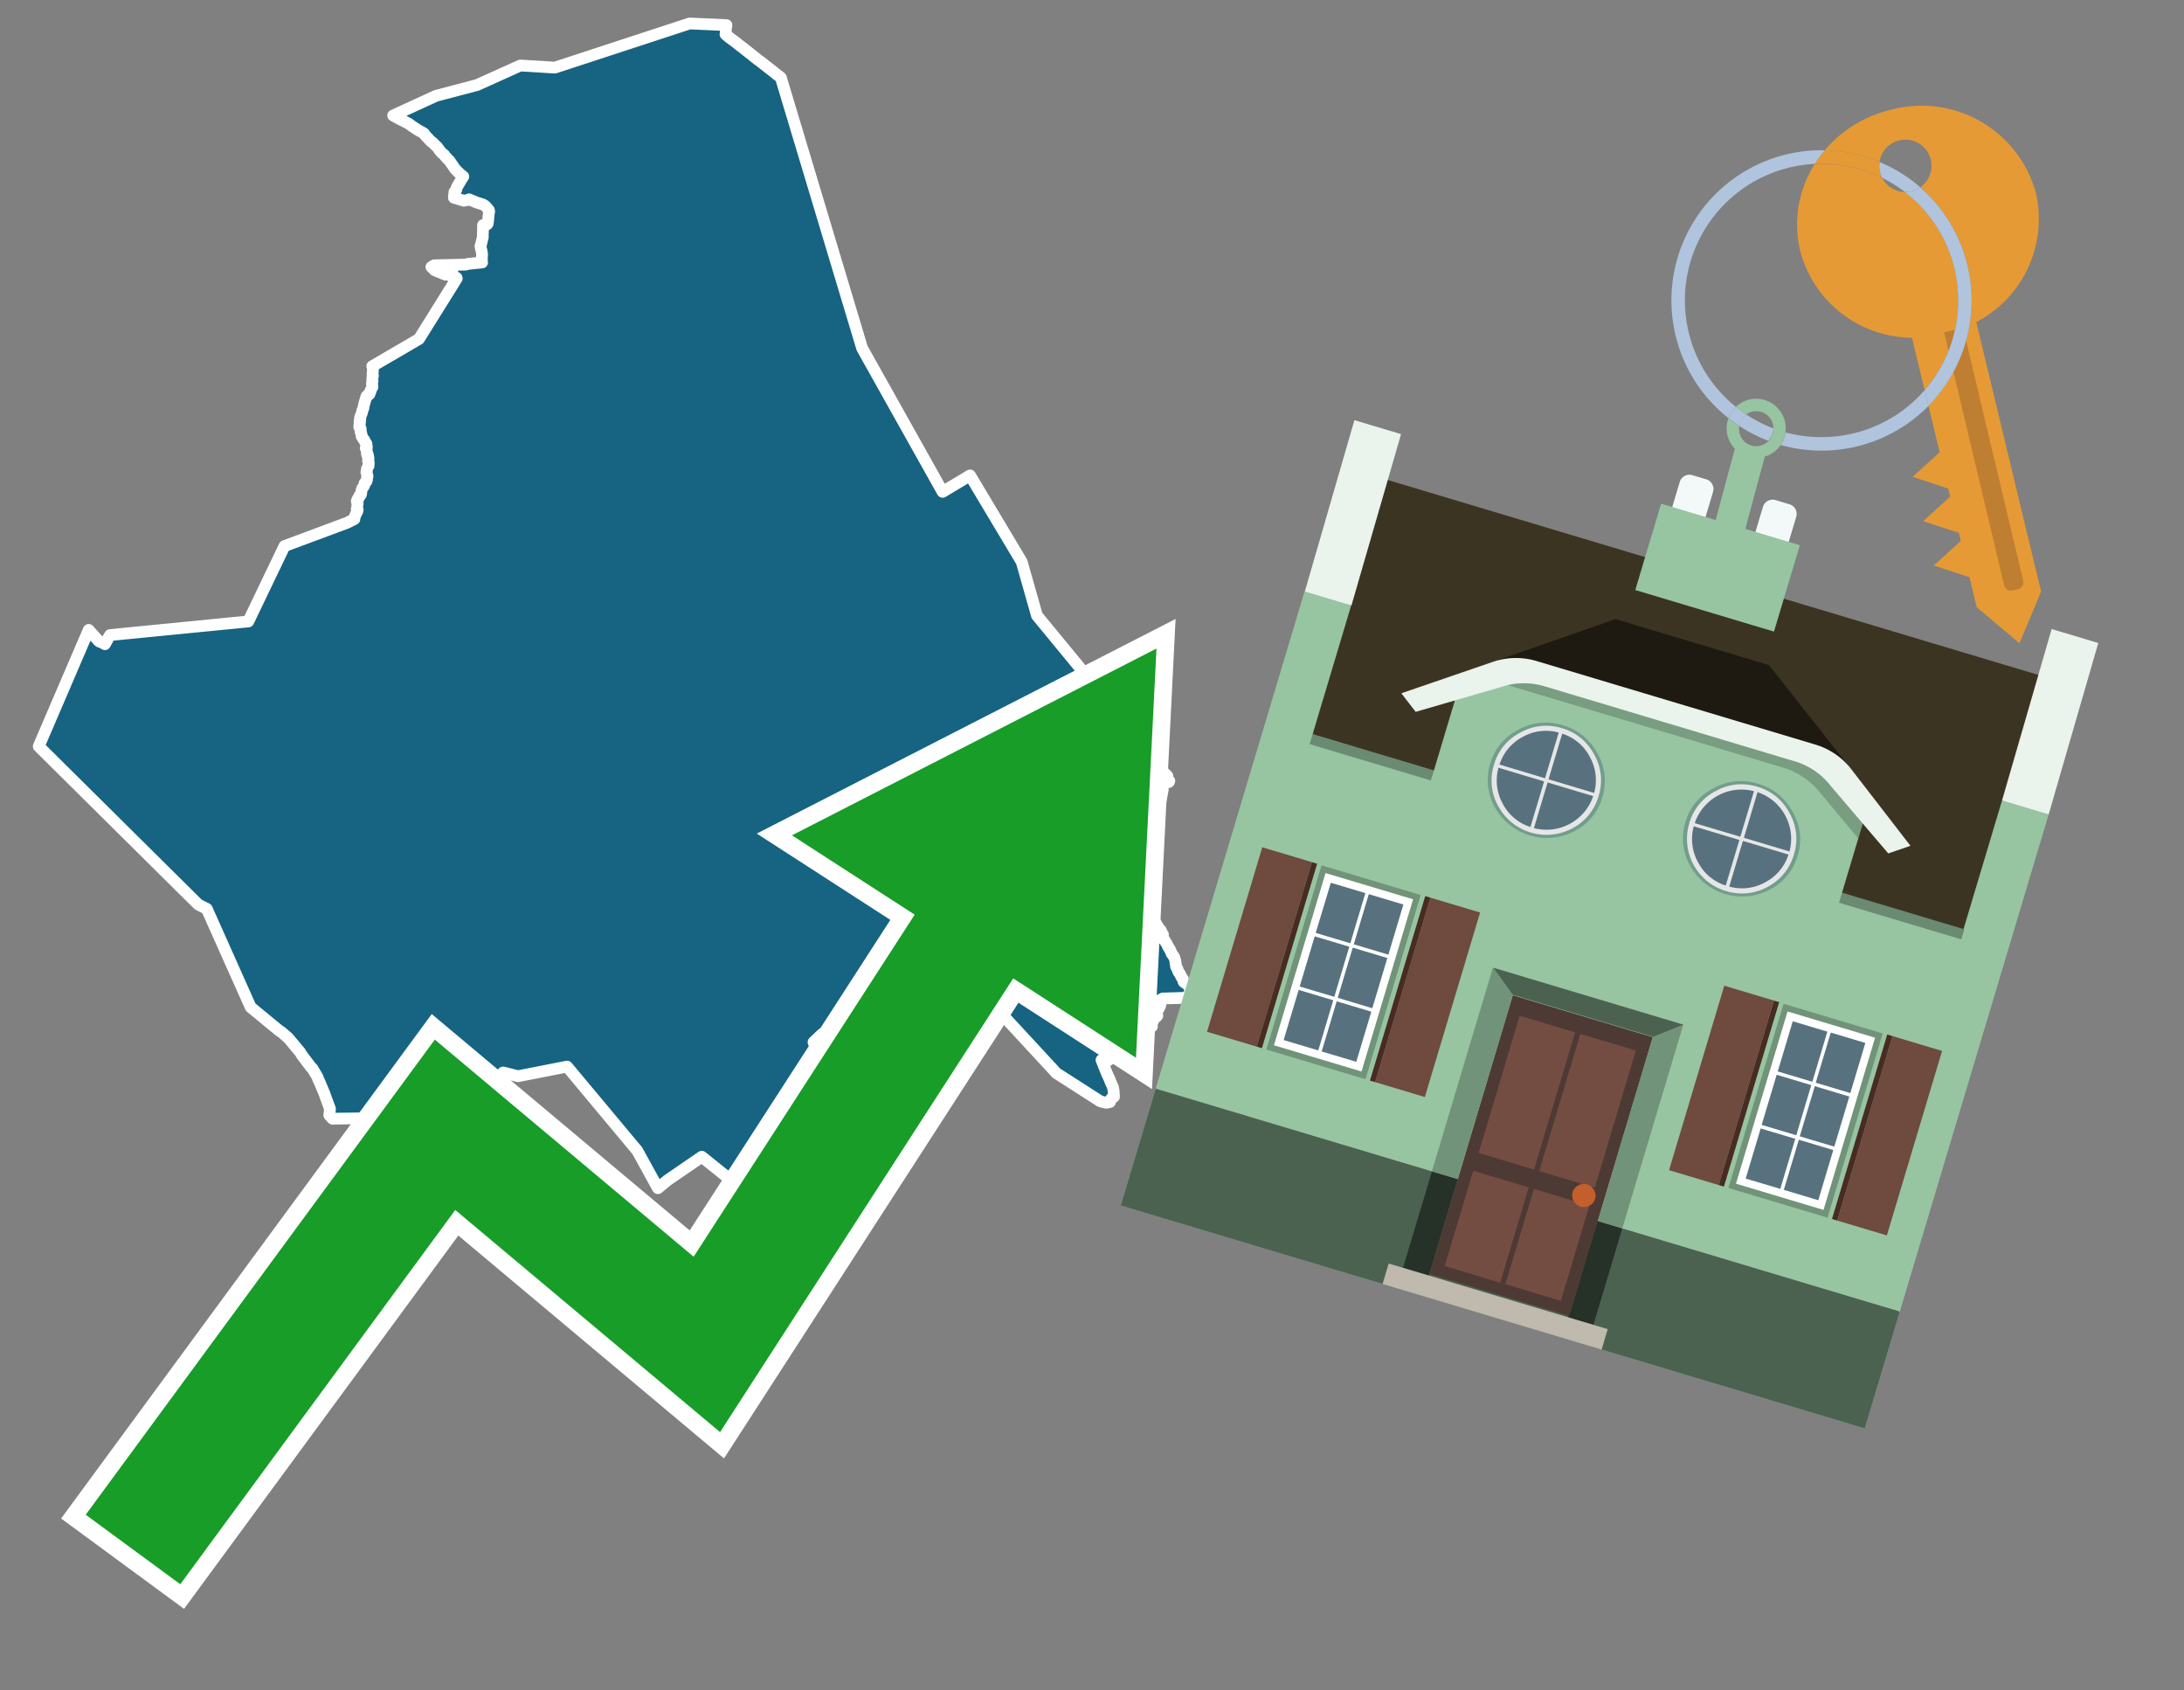 <svg id="Text" xmlns="http://www.w3.org/2000/svg" width="93.05" height="72" viewBox="0 0 93.05 72"><rect x="0" y="0" width="93.05" height="72" fill="#808080" stroke="none"/><polygon points="1.65,31.79 3.78,26.83 3.83,26.89 3.93,27 4.09,27.18 4.22,27.32 4.39,27.39 4.47,27.44 4.63,27.15 4.66,27.1 4.69,27.05 10.58,26.47 12.12,23.26 14.78,22.27 15.1,22.11 15.09,22.08 15.1,22.05 15.11,22.02 15.13,21.97 15.2,21.82 15.22,21.79 15.23,21.76 15.24,21.71 15.2,21.68 15.22,21.63 15.22,21.56 15.24,21.44 15.2,21.35 15.23,21.27 15.25,21.24 15.3,21.19 15.3,21.16 15.31,21.12 15.36,21.09 15.38,21.06 15.39,20.99 15.4,20.91 15.41,20.87 15.44,20.79 15.47,20.75 15.5,20.71 15.52,20.67 15.53,20.64 15.53,20.59 15.55,20.56 15.6,20.52 15.62,20.49 15.64,20.4 15.64,20.35 15.64,20.31 15.66,20.28 15.63,20.18 15.63,20.15 15.61,20.11 15.63,20.06 15.63,20.02 15.63,19.98 15.64,19.95 15.68,19.88 15.7,19.85 15.7,19.81 15.71,19.77 15.71,19.71 15.69,19.66 15.68,19.61 15.7,19.56 15.7,19.52 15.68,19.48 15.69,19.45 15.66,19.42 15.65,19.39 15.67,19.36 15.63,19.32 15.64,19.29 15.62,19.19 15.61,19.16 15.61,19.12 15.58,19.09 15.63,19.06 15.62,18.98 15.61,18.9 15.59,18.87 15.56,18.83 15.53,18.77 15.52,18.74 15.48,18.7 15.45,18.65 15.44,18.62 15.41,18.59 15.4,18.53 15.4,18.48 15.39,18.45 15.37,18.42 15.36,18.38 15.37,18.33 15.36,18.3 15.37,18.27 15.34,18.23 15.31,18.2 15.32,18.17 15.31,18.13 15.33,18.09 15.33,18.05 15.32,18 15.34,17.97 15.32,17.94 15.33,17.9 15.35,17.86 15.34,17.82 15.34,17.79 15.35,17.76 15.36,17.73 15.4,17.64 15.41,17.61 15.42,17.58 15.43,17.54 15.43,17.51 15.46,17.44 15.48,17.39 15.49,17.34 15.5,17.29 15.5,17.26 15.51,17.23 15.52,17.19 15.53,17.16 15.54,17.13 15.55,17.09 15.56,17.05 15.58,17.01 15.6,16.92 15.62,16.87 15.68,16.84 15.74,16.79 15.75,16.76 15.74,16.73 15.78,16.69 15.79,16.66 15.8,16.62 15.81,16.59 15.82,16.56 15.84,16.53 15.87,16.48 15.86,16.41 15.85,16.36 15.85,16.31 15.87,16.26 15.87,16.23 15.87,16.18 15.86,16.15 15.87,16.1 15.87,16.05 15.89,16.01 15.88,15.96 15.87,15.92 15.88,15.89 15.88,15.85 15.89,15.73 15.88,15.7 15.88,15.66 15.87,15.63 15.86,15.6 17.85,14.44 19.46,11.86 19.45,11.83 19.38,11.89 19.25,11.79 19.25,11.74 19.27,11.66 19.28,11.63 19.27,11.6 18.98,11.7 18.52,11.51 18.47,11.45 18.43,11.42 18.38,11.37 18.43,11.34 18.5,11.3 19.84,11.27 19.93,11.24 20.54,11.18 20.53,11.13 20.53,11.08 20.53,11 20.54,10.83 20.53,10.76 20.52,10.7 20.5,10.62 20.48,10.55 20.47,10.49 20.5,10.39 20.52,10.31 20.55,10.18 20.57,10.12 20.57,10.08 20.57,10.05 20.57,10 20.58,9.75 20.58,9.67 20.58,9.59 20.75,9.56 20.78,9.52 20.79,9.42 20.8,9.38 20.81,9.23 20.82,9.15 20.83,9.06 20.84,9.02 20.84,8.99 20.83,8.95 20.73,8.83 20.68,8.78 20.63,8.74 20.55,8.7 20.32,8.63 19.98,8.49 19.92,8.52 19.76,8.55 19.34,8.42 19.34,8.37 19.34,8.33 19.35,8.3 19.36,8.26 19.36,8.21 19.36,8.18 19.39,8.15 19.42,8.12 19.44,8.08 19.45,8.03 19.46,7.99 19.48,7.95 19.52,7.88 19.56,7.81 19.61,7.73 19.65,7.66 19.68,7.61 19.74,7.52 19.7,7.49 19.65,7.45 19.61,7.42 19.57,7.38 19.5,7.31 19.43,7.24 19.37,7.17 19.31,7.08 19.29,7.05 19.22,6.95 19.16,6.86 19.09,6.79 18.96,6.65 18.93,6.6 18.84,6.53 18.74,6.42 18.67,6.32 18.65,6.29 18.63,6.26 18.57,6.21 18.5,6.14 18.44,6.08 18.37,6.03 18.27,5.93 18.25,5.9 18.21,5.86 18.15,5.8 18.11,5.76 18.09,5.72 18.07,5.69 18.01,5.65 17.95,5.62 17.83,5.55 17.78,5.52 17.55,5.37 17.47,5.31 17.4,5.26 17.3,5.21 17.15,5.13 17.02,5.07 16.9,5 16.8,4.95 16.75,4.92 18.58,4.08 20.33,3.62 22.17,2.79 23.64,2.88 29.38,1 30.95,1.07 30.94,1.16 30.93,1.19 30.92,1.26 30.92,1.29 30.92,1.32 30.93,1.36 30.92,1.42 30.91,1.46 31.06,1.59 31.36,1.81 31.48,1.91 31.56,1.97 31.68,2.06 31.75,2.12 31.83,2.18 32.27,2.53 32.31,2.56 32.42,2.64 33.03,3.12 33.13,3.2 33.2,3.25 33.27,3.31 36.73,14.83 40.16,20.95 41.33,20.25 43.53,23.93 44.18,26.22 46.89,29.51 46.28,31 46.39,31.04 46.71,31.14 46.79,31.17 47.04,31.21 47.43,31.3 47.57,31.33 47.82,31.37 47.99,31.47 48.07,31.51 48.15,31.54 48.28,31.6 48.35,31.64 48.64,31.7 48.63,31.74 48.64,31.83 48.65,31.86 48.66,31.93 48.68,31.96 48.7,32 48.73,32.03 48.78,32.1 48.79,32.13 48.81,32.17 48.85,32.24 48.87,32.27 48.91,32.35 48.93,32.38 48.94,32.41 48.94,32.44 48.93,32.47 48.96,32.52 49.03,32.55 49.03,32.6 49.04,32.63 49.06,32.66 49.09,32.71 49.11,32.75 49.15,32.78 49.25,32.81 49.46,32.84 49.53,32.87 49.52,32.9 49.54,32.93 49.65,32.96 49.65,33 49.72,33.03 49.74,33.06 49.73,33.12 49.73,33.16 49.74,33.19 49.79,33.23 49.82,33.26 49.8,33.31 49.53,33.34 49.53,33.4 49.54,33.51 49.54,33.56 49.54,33.64 49.53,33.7 49.52,33.74 49.51,33.79 49.49,33.91 49.45,34.1 49.44,34.16 49.42,34.21 49.41,34.25 49.41,34.28 49.4,34.33 49.37,34.39 49.34,34.44 49.33,34.47 49.31,34.56 49.3,34.61 49.27,34.68 49.26,34.72 49.23,34.77 49.19,34.84 49.17,34.88 49.13,34.97 49.12,35 49.12,35.06 49.14,35.1 49.09,35.21 49.06,35.31 49.05,35.34 49.03,35.39 49.01,35.42 48.94,35.52 48.91,35.55 48.88,35.59 48.85,35.62 48.83,35.71 48.83,35.75 48.82,35.79 48.78,36.07 48.77,36.19 48.76,36.29 48.76,36.35 48.76,36.39 48.77,36.62 48.77,36.7 48.76,36.74 48.75,36.8 48.74,36.87 48.74,36.9 48.78,37 48.81,37.12 48.82,37.15 48.85,37.21 48.86,37.27 48.87,37.3 48.89,37.34 48.87,37.37 48.83,37.4 48.79,37.45 48.65,37.48 48.61,37.52 48.59,37.56 48.53,37.59 48.48,37.62 48.35,37.65 48.35,37.69 48.38,37.74 48.4,37.82 48.41,37.85 48.42,37.89 48.45,37.93 48.47,37.96 48.49,37.99 48.55,38.15 48.57,38.19 48.59,38.23 48.59,38.28 48.6,38.31 48.63,38.47 48.81,38.63 48.83,38.66 49,38.94 49.03,38.99 49.09,39.08 49.11,39.11 49.17,39.2 49.22,39.28 49.34,39.48 49.37,39.52 49.39,39.55 49.45,39.62 49.47,39.65 49.48,39.69 49.51,39.74 49.52,39.77 49.55,39.81 49.51,39.84 49.45,39.87 49.51,39.93 49.53,39.96 49.56,40 49.61,40.04 49.63,40.07 49.65,40.11 49.71,40.2 49.73,40.24 49.75,40.29 49.78,40.34 49.8,40.38 49.84,40.43 49.88,40.52 49.92,40.62 49.95,40.65 49.97,40.69 50.01,40.74 50.04,40.8 50.05,40.84 50.07,40.91 50.08,40.95 50.08,41.01 50.09,41.05 50.1,41.08 50.1,41.14 50.11,41.18 50.15,41.25 50.17,41.28 50.2,41.38 50.24,41.44 50.27,41.48 50.29,41.51 50.31,41.57 50.35,41.64 50.39,41.69 50.41,41.76 50.42,41.79 50.43,41.82 50.46,41.85 50.53,41.89 50.57,41.92 50.62,41.96 50.64,41.99 50.66,42.02 50.68,42.08 50.69,42.12 50.74,42.19 50.75,42.22 50.76,42.26 50.75,42.31 50.73,42.35 50.72,42.38 50.58,42.43 50.58,42.46 50.56,42.5 49.54,42.53 49.43,42.59 49.44,42.67 49.45,42.7 49.44,42.75 49.44,42.79 49.43,42.83 49.42,42.86 49.38,42.93 49.37,42.96 49.33,43.01 49.31,43.05 49.3,43.09 49.3,43.12 49.29,43.15 49.28,43.18 49.29,43.23 49.31,43.26 49.28,43.3 49.24,43.33 49.18,43.37 49.16,43.41 49.1,43.54 49.01,43.5 49.05,43.59 49.06,43.62 49.07,43.68 49.08,43.72 48.78,43.75 48.8,43.83 48.8,43.87 48.81,44 48.8,44.06 48.8,44.09 48.78,44.18 48.76,44.24 48.75,44.28 48.73,44.33 48.71,44.42 48.7,44.45 48.69,44.51 48.68,44.54 48.58,44.57 48.39,44.63 48.22,44.69 48.16,44.79 47.72,44.75 47.62,44.86 47.57,44.89 47.44,44.98 47.34,45.07 47.3,45.1 47.09,45.25 47.04,45.29 46.98,45.22 46.93,45.15 47.09,45.55 47.18,45.77 47.28,45.98 47.29,46.01 47.31,46.07 47.4,46.27 47.42,46.32 47.43,46.37 47.44,46.44 47.45,46.47 47.45,46.51 47.45,46.57 47.46,46.66 47.46,46.72 47.35,46.79 47.32,46.85 47.29,46.94 47.13,46.97 46.88,46.91 45.01,45.71 40.96,41.33 35.76,43.45 35.68,43.8 35.04,44.03 34.66,44.39 34.92,45.02 35,45.19 34.93,45.37 34.81,45.6 34.79,45.64 35.7,46.19 36.65,47.68 34.54,49.32 34.06,50.71 33.91,50.74 33.81,50.77 33.73,50.8 33.61,50.88 33.5,51 31.33,50.42 29.9,49.27 28.44,50.27 28.03,50.61 27.15,49.01 24.16,45.43 22.07,45.84 21.44,45.68 20.4,46.63 20.12,47.04 19.83,47.2 19.45,47.35 19.2,47.45 18.98,47.41 18.98,47.13 19.27,46.82 18.45,47.29 18.1,47.73 18.01,47.93 17.83,47.89 17.64,47.85 17.59,47.82 17.1,47.97 17.08,48 17.06,48.03 16.99,48.06 16.96,48.11 16.93,48.15 16.89,48.2 16.85,48.23 16.81,48.26 16.75,48.31 16.69,48.34 16.62,48.38 16.55,48.41 16.36,47.76 16.4,47.62 14.17,47.65 14.06,47.53 14.03,47.5 14.06,47.23 14,47.07 13.86,46.69 13.83,46.6 13.63,46.12 13.55,45.95 13.53,45.88 13.31,45.51 13.27,45.48 12.86,44.94 12.79,44.82 12.28,44.21 11.98,43.95 11.92,43.92 10.68,42.9 8.81,38.71 8.45,38.53 " fill="#166382" stroke="#fff" stroke-linejoin="round" stroke-width="0.5"/><polygon points="49.272 27.624 33.741 35.58 38.97 38.959 29.553 53.529 18.525 44.281 3.652 64.518 7.681 67.479 19.396 51.538 30.678 60.999 43.169 41.673 48.398 45.053 49.272 27.624" fill="none" stroke="#fff" stroke-miterlimit="10" stroke-width="1.5"/><polygon points="49.272 27.624 33.741 35.58 38.97 38.959 29.553 53.529 18.525 44.281 3.652 64.518 7.681 67.479 19.396 51.538 30.678 60.999 43.169 41.673 48.398 45.053 49.272 27.624" fill="#179d28"/><path d="M80.19,7.577a1.16,1.16,0,0,1-.094-.251,1.114,1.114,0,0,1-.018-.429A6.367,6.367,0,0,0,77.743,6.4a5.269,5.269,0,0,0-.423.577c.1,0,.192-.007.288-.007A5.794,5.794,0,0,1,80.19,7.577Z" fill="#e69a35"/><path d="M77.608,6.4A6.394,6.394,0,0,0,73.64,17.81a1.26,1.26,0,0,1,.317-.48A5.821,5.821,0,0,1,77.32,6.981a5.269,5.269,0,0,1,.423-.577Z" fill="#b0c4de"/><path d="M84.2,13.72a4.962,4.962,0,0,0,2.545-5.48,5.047,5.047,0,0,0-6.179-3.566A5.322,5.322,0,0,0,77.743,6.4a6.367,6.367,0,0,1,2.335.493,1.114,1.114,0,1,1,1.736,1.084,6.392,6.392,0,0,1,.347,9.3l.479,1.985-.438.4-.716.648.92.3.6.2.082.341-.438.4-.716.648.92.3.605.2.082.341-.438.4-.716.649.92.3.605.2.307,1.274,1.821,1.534.921-2.2Z" fill="#e69a35"/><path d="M81.154,8.179a1.115,1.115,0,0,1-.964-.6,5.794,5.794,0,0,0-2.582-.6c-.1,0-.192,0-.288.007a4.783,4.783,0,0,0-.625,3.685,4.962,4.962,0,0,0,4.765,3.715L82,16.617a5.82,5.82,0,0,0-.846-8.438Z" fill="#e69a35"/><path d="M74.1,18.142a6.386,6.386,0,0,0,1.232.63.73.73,0,0,0,.224-.527h0a5.783,5.783,0,0,1-1.159-.593A.733.733,0,0,0,74.1,18.142Z" fill="#b0c4de"/><path d="M74.4,17.652q-.228-.152-.44-.322a1.26,1.26,0,0,0-.317.48c.148.117.3.228.46.332A.733.733,0,0,1,74.4,17.652Z" fill="#b0c4de"/><path d="M74.824,16.984a1.257,1.257,0,0,0-.867.346c.141.114.288.222.44.322a.731.731,0,0,1,1.159.593h0a.732.732,0,1,1-1.463,0,.7.7,0,0,1,.007-.1c-.158-.1-.312-.215-.46-.332a1.258,1.258,0,0,0,.273,1.3l-.979,3.635,1.275.341.98-3.639a1.266,1.266,0,0,0,.681-.5,1.249,1.249,0,0,0,.2-.538,1.328,1.328,0,0,0,.012-.168A1.262,1.262,0,0,0,74.824,16.984Z" fill="#97c4a1"/><path d="M85.974,25.1l-.226.053a.3.3,0,0,1-.362-.223l-2.56-10.777.81-.193L86.2,24.736A.3.3,0,0,1,85.974,25.1Z" fill="#bf7f32"/><path d="M80.1,7.326a1.16,1.16,0,0,0,.094.251,5.833,5.833,0,0,1,.964.6,1.137,1.137,0,0,0,.287-.031,1.108,1.108,0,0,0,.373-.167A6.371,6.371,0,0,0,80.078,6.9,1.114,1.114,0,0,0,80.1,7.326Z" fill="#b0c4de"/><path d="M77.608,18.618a5.836,5.836,0,0,1-1.534-.2,1.24,1.24,0,0,1-.2.537,6.4,6.4,0,0,0,6.291-1.666L82,16.617A5.807,5.807,0,0,1,77.608,18.618Z" fill="#b0c4de"/><path d="M81.814,7.981a1.108,1.108,0,0,1-.373.167,1.137,1.137,0,0,1-.287.031A5.82,5.82,0,0,1,82,16.617l.161.667a6.392,6.392,0,0,0-.347-9.3Z" fill="#b0c4de"/><polygon points="83.79 39.753 55.78 31.364 58.988 20.404 86.964 28.783 83.79 39.753 83.79 39.753" fill="#3c3422" fill-rule="evenodd"/><polygon points="81.705 53.32 87.284 34.692 85.297 34.097 83.656 39.575 55.926 31.269 57.567 25.791 55.579 25.196 47.746 51.348 79.451 60.844 81.705 53.32" fill="#97c4a1" fill-rule="evenodd"/><rect x="69.522" y="21.148" width="0.444" height="28.983" transform="translate(15.592 92.226) rotate(-73.326)" opacity="0.3"/><polygon points="87.284 34.692 85.297 34.097 87.411 26.793 89.398 27.388 87.284 34.692 87.284 34.692" fill="#eaf3ec" fill-rule="evenodd"/><polygon points="57.578 25.794 55.591 25.199 57.705 17.896 59.692 18.491 57.578 25.794 57.578 25.794" fill="#eaf3ec" fill-rule="evenodd"/><polygon points="79.451 60.844 80.943 55.865 49.238 46.369 47.747 51.348 79.451 60.844 79.451 60.844" fill="#4c6251" fill-rule="evenodd"/><path d="M71.566,20.528l-.522,1.743,1.418.425.523-1.744a.432.432,0,0,0-.289-.536l-.593-.177A.431.431,0,0,0,71.566,20.528Z" fill="#f3f9f8" fill-rule="evenodd"/><path d="M75.111,21.589l-.522,1.743,1.418.425.522-1.743a.43.43,0,0,0-.289-.536l-.593-.178A.43.43,0,0,0,75.111,21.589Z" fill="#f3f9f8" fill-rule="evenodd"/><polygon points="75.368 28.329 68.829 26.37 63.807 28.121 78.733 32.591 75.368 28.329" fill="#1e1a11"/><polygon points="78.248 32.422 64.442 28.287 62.236 28.998 60.064 36.247 77.453 41.455 79.651 34.116 78.248 32.422" fill="#97c4a1"/><path d="M77.74,32.516S65.088,28.725,65,28.7l-.938.43,11.892,3.562a3.175,3.175,0,0,1,1.532,1l1.685,2.02.327-1.09Z" fill-rule="evenodd" opacity="0.2"/><path d="M77.35,31.716,65.458,28.154a3.041,3.041,0,0,0-1.854.037l-3.9,1.339.611.79,3.626-1.054a3.045,3.045,0,0,1,1.855-.037l10.673,3.2A3.028,3.028,0,0,1,78,33.477l2.45,2.874.945-.325-2.518-3.26A3.036,3.036,0,0,0,77.35,31.716Z" fill="#eaf3ec"/><polygon points="76.683 23.223 70.773 21.453 69.671 25.132 75.581 26.902 76.683 23.223 76.683 23.223" fill="#97c4a1" fill-rule="evenodd"/><g id="Symbol_9_0_Layer2_0_MEMBER_8_MEMBER_21_MEMBER_0_FILL" data-name="Symbol 9 0 Layer2 0 MEMBER 8 MEMBER 21 MEMBER 0 FILL"><path d="M66.584,30.892a2.39,2.39,0,0,0-1.891.189,2.317,2.317,0,0,0-1.2,1.448A2.345,2.345,0,0,0,63.7,34.4a2.528,2.528,0,0,0,3.367,1.008,2.339,2.339,0,0,0,1.2-1.447,2.313,2.313,0,0,0-.208-1.87A2.394,2.394,0,0,0,66.584,30.892Z" fill="#729d8c"/></g><g id="Symbol_9_0_Layer2_0_MEMBER_8_MEMBER_21_MEMBER_1_FILL" data-name="Symbol 9 0 Layer2 0 MEMBER 8 MEMBER 21 MEMBER 1 FILL"><path d="M66.547,31.016a2.241,2.241,0,0,0-1.769.185,2.213,2.213,0,0,0-1.127,1.376,2.239,2.239,0,0,0,.185,1.768,2.341,2.341,0,0,0,3.145.942,2.234,2.234,0,0,0,1.126-1.376,2.207,2.207,0,0,0-.185-1.768A2.237,2.237,0,0,0,66.547,31.016Z" fill="#e6e6e6"/></g><g id="Symbol_9_0_Layer2_0_MEMBER_8_MEMBER_21_MEMBER_2_MEMBER_0_FILL" data-name="Symbol 9 0 Layer2 0 MEMBER 8 MEMBER 21 MEMBER 2 MEMBER 0 FILL"><path d="M65.787,33.284,63.843,32.7a2.036,2.036,0,0,0,.186,1.539,2.015,2.015,0,0,0,1.175.986Z" fill="#58717f"/></g><g id="Symbol_9_0_Layer2_0_MEMBER_8_MEMBER_21_MEMBER_2_MEMBER_1_FILL" data-name="Symbol 9 0 Layer2 0 MEMBER 8 MEMBER 21 MEMBER 2 MEMBER 1 FILL"><path d="M65.827,33.148l.582-1.944a2.01,2.01,0,0,0-1.523.178,2.037,2.037,0,0,0-1,1.183Z" fill="#58717f"/></g><g id="Symbol_9_0_Layer2_0_MEMBER_8_MEMBER_21_MEMBER_2_MEMBER_2_FILL" data-name="Symbol 9 0 Layer2 0 MEMBER 8 MEMBER 21 MEMBER 2 MEMBER 2 FILL"><path d="M67.878,33.91l-1.943-.582-.582,1.944a2.1,2.1,0,0,0,2.525-1.362Z" fill="#58717f"/></g><g id="Symbol_9_0_Layer2_0_MEMBER_8_MEMBER_21_MEMBER_2_MEMBER_3_FILL" data-name="Symbol 9 0 Layer2 0 MEMBER 8 MEMBER 21 MEMBER 2 MEMBER 3 FILL"><path d="M66.558,31.249l-.582,1.943,1.943.582a2.031,2.031,0,0,0-.186-1.539A2.009,2.009,0,0,0,66.558,31.249Z" fill="#58717f"/></g><g id="Symbol_9_0_Layer2_0_MEMBER_8_MEMBER_21_MEMBER_0_FILL-2" data-name="Symbol 9 0 Layer2 0 MEMBER 8 MEMBER 21 MEMBER 0 FILL"><path d="M74.9,33.384a2.4,2.4,0,0,0-1.891.189,2.316,2.316,0,0,0-1.2,1.448,2.341,2.341,0,0,0,.209,1.87A2.527,2.527,0,0,0,75.387,37.9a2.345,2.345,0,0,0,1.2-1.447,2.314,2.314,0,0,0-.209-1.87A2.389,2.389,0,0,0,74.9,33.384Z" fill="#729d8c"/></g><g id="Symbol_9_0_Layer2_0_MEMBER_8_MEMBER_21_MEMBER_1_FILL-2" data-name="Symbol 9 0 Layer2 0 MEMBER 8 MEMBER 21 MEMBER 1 FILL"><path d="M74.867,33.508a2.239,2.239,0,0,0-1.768.185,2.21,2.21,0,0,0-1.127,1.376,2.316,2.316,0,0,0,1.564,2.883,2.261,2.261,0,0,0,1.765-.173A2.237,2.237,0,0,0,76.428,36.4a2.209,2.209,0,0,0-.185-1.769A2.239,2.239,0,0,0,74.867,33.508Z" fill="#e6e6e6"/></g><g id="Symbol_9_0_Layer2_0_MEMBER_8_MEMBER_21_MEMBER_2_MEMBER_0_FILL-2" data-name="Symbol 9 0 Layer2 0 MEMBER 8 MEMBER 21 MEMBER 2 MEMBER 0 FILL"><path d="M74.107,35.776l-1.943-.582a2.031,2.031,0,0,0,.186,1.539,2.009,2.009,0,0,0,1.175.986Z" fill="#58717f"/></g><g id="Symbol_9_0_Layer2_0_MEMBER_8_MEMBER_21_MEMBER_2_MEMBER_1_FILL-2" data-name="Symbol 9 0 Layer2 0 MEMBER 8 MEMBER 21 MEMBER 2 MEMBER 1 FILL"><path d="M74.148,35.64,74.73,33.7a2.1,2.1,0,0,0-2.525,1.362Z" fill="#58717f"/></g><g id="Symbol_9_0_Layer2_0_MEMBER_8_MEMBER_21_MEMBER_2_MEMBER_2_FILL-2" data-name="Symbol 9 0 Layer2 0 MEMBER 8 MEMBER 21 MEMBER 2 MEMBER 2 FILL"><path d="M76.2,36.4l-1.943-.582-.582,1.944a2.015,2.015,0,0,0,1.523-.178A2.036,2.036,0,0,0,76.2,36.4Z" fill="#58717f"/></g><g id="Symbol_9_0_Layer2_0_MEMBER_8_MEMBER_21_MEMBER_2_MEMBER_3_FILL-2" data-name="Symbol 9 0 Layer2 0 MEMBER 8 MEMBER 21 MEMBER 2 MEMBER 3 FILL"><path d="M74.879,33.741,74.3,35.684l1.943.582a2.1,2.1,0,0,0-1.361-2.525Z" fill="#58717f"/></g><polygon points="51.426 43.946 53.542 44.58 55.896 36.723 53.78 36.089 51.426 43.946 51.426 43.946" fill="#6e4a3f" fill-rule="evenodd"/><polygon points="53.542 44.58 53.764 44.647 56.117 36.789 55.896 36.723 53.542 44.58 53.542 44.58" fill="#482b22" fill-rule="evenodd"/><polygon points="60.706 46.726 58.59 46.092 60.943 38.235 63.059 38.868 60.706 46.726 60.706 46.726" fill="#6e4a3f" fill-rule="evenodd"/><polygon points="58.59 46.092 58.368 46.026 60.722 38.168 60.943 38.235 58.59 46.092 58.59 46.092" fill="#482b22" fill-rule="evenodd"/><rect x="53.146" y="39.209" width="8.19" height="4.408" transform="translate(1.145 84.365) rotate(-73.326)" fill="#719379"/><polygon points="60.205 38.304 56.474 37.187 54.277 44.522 58.008 45.639 60.205 38.304 60.205 38.304" fill="#fff" fill-rule="evenodd"/><path d="M59.792,38.527l-.64,2.136-1.474-.442.639-2.135,1.475.441Zm-1.621-.485-.64,2.136-1.474-.442L56.7,37.6l1.474.442Zm-2.158,1.84,1.475.441-.64,2.136-1.474-.441.639-2.136Zm-.683,2.282,1.474.441-.639,2.136L54.69,44.3l.64-2.135Zm.981,2.621.639-2.136,1.475.442-.64,2.135-1.474-.441Zm2.158-1.84L56.994,42.5l.64-2.136,1.474.442-.639,2.136Z" fill="#58717f" fill-rule="evenodd"/><polygon points="80.39 52.621 78.274 51.988 80.628 44.13 82.743 44.764 80.39 52.621 80.39 52.621" fill="#6e4a3f" fill-rule="evenodd"/><polygon points="78.274 51.988 78.053 51.921 80.406 44.064 80.628 44.13 78.274 51.988 78.274 51.988" fill="#482b22" fill-rule="evenodd"/><polygon points="71.111 49.842 73.227 50.476 75.58 42.619 73.464 41.985 71.111 49.842 71.111 49.842" fill="#6e4a3f" fill-rule="evenodd"/><polygon points="73.227 50.476 73.448 50.542 75.802 42.685 75.58 42.619 73.227 50.476 73.227 50.476" fill="#482b22" fill-rule="evenodd"/><rect x="72.83" y="45.105" width="8.19" height="4.408" transform="translate(9.534 107.426) rotate(-73.326)" fill="#719379"/><polygon points="76.159 43.083 79.889 44.2 77.692 51.535 73.962 50.418 76.159 43.083 76.159 43.083" fill="#fff" fill-rule="evenodd"/><path d="M76.381,43.5l1.475.442-.64,2.135-1.475-.441.64-2.136ZM78,43.981l1.474.442-.64,2.136-1.474-.442L78,43.981Zm.791,2.724-.64,2.135L76.679,48.4l.64-2.136,1.474.442Zm-.684,2.282-.639,2.135L76,50.68l.64-2.135,1.474.442Zm-2.26,1.65L74.375,50.2l.639-2.135,1.475.441-.64,2.136Zm-.791-2.724.64-2.135,1.474.441-.639,2.136-1.475-.442Z" fill="#58717f" fill-rule="evenodd"/><polygon points="67.888 56.431 69.118 52.323 68.019 51.994 66.789 56.102 67.888 56.431 67.888 56.431" fill="#263128" fill-rule="evenodd"/><polygon points="60.877 54.331 62.108 50.223 61.007 49.894 59.776 54.002 60.877 54.331 60.877 54.331" fill="#263128" fill-rule="evenodd"/><g id="Symbol_9_0_Layer2_0_MEMBER_8_MEMBER_12_MEMBER_0_FILL" data-name="Symbol 9 0 Layer2 0 MEMBER 8 MEMBER 12 MEMBER 0 FILL"><path d="M70.418,44.178l-5.965-1.786L60.9,54.27l5.964,1.786Z" fill="#4e3a34"/></g><g id="Symbol_9_0_Layer2_0_MEMBER_8_MEMBER_12_MEMBER_1_MEMBER_0_FILL" data-name="Symbol 9 0 Layer2 0 MEMBER 8 MEMBER 12 MEMBER 1 MEMBER 0 FILL"><path d="M65.358,49.815l1.75-5.843-2.363-.708L63,49.107Z" fill="#744d42"/></g><g id="Symbol_9_0_Layer2_0_MEMBER_8_MEMBER_12_MEMBER_1_MEMBER_1_FILL" data-name="Symbol 9 0 Layer2 0 MEMBER 8 MEMBER 12 MEMBER 1 MEMBER 1 FILL"><path d="M67.331,44.039l-1.75,5.842,2.364.708,1.75-5.842Z" fill="#744d42"/></g><g id="Symbol_9_0_Layer2_0_MEMBER_8_MEMBER_12_MEMBER_2_MEMBER_0_FILL" data-name="Symbol 9 0 Layer2 0 MEMBER 8 MEMBER 12 MEMBER 2 MEMBER 0 FILL"><path d="M63.915,54.633l1.215-4.058-2.363-.707-1.215,4.057Z" fill="#744d42"/></g><g id="Symbol_9_0_Layer2_0_MEMBER_8_MEMBER_12_MEMBER_2_MEMBER_1_FILL" data-name="Symbol 9 0 Layer2 0 MEMBER 8 MEMBER 12 MEMBER 2 MEMBER 1 FILL"><path d="M66.5,55.407l1.215-4.057-2.363-.708L64.138,54.7Z" fill="#744d42"/></g><g id="Symbol_9_0_Layer2_0_MEMBER_8_MEMBER_13_FILL" data-name="Symbol 9 0 Layer2 0 MEMBER 8 MEMBER 13 FILL"><path d="M67.959,51.058a.439.439,0,0,0-.045-.367.487.487,0,0,0-.669-.2.445.445,0,0,0-.239.282.457.457,0,0,0,.041.378.481.481,0,0,0,.293.242.459.459,0,0,0,.377-.042A.453.453,0,0,0,67.959,51.058Z" fill="#c35e2d"/></g><g id="Symbol_9_0_Layer2_0_MEMBER_8_MEMBER_14_FILL" data-name="Symbol 9 0 Layer2 0 MEMBER 8 MEMBER 14 FILL"><path d="M64.557,42.047l-.951-.833-2.6,8.68,1.1.329Z" fill="#719379"/></g><g id="Symbol_9_0_Layer2_0_MEMBER_8_MEMBER_15_FILL" data-name="Symbol 9 0 Layer2 0 MEMBER 8 MEMBER 15 FILL"><path d="M71.718,43.643l-1.2.19L68.072,52.01l1.046.313Z" fill="#719379"/></g><g id="Symbol_9_0_Layer2_0_MEMBER_8_MEMBER_16_FILL" data-name="Symbol 9 0 Layer2 0 MEMBER 8 MEMBER 16 FILL"><path d="M63.627,41.22l.836,1.156,5.961,1.786,1.294-.519Z" fill="#4c6251"/></g><polygon points="58.905 54.69 59.166 53.819 68.498 56.614 68.237 57.485 58.905 54.69 58.905 54.69" fill="#c0b9ad" fill-rule="evenodd"/></svg>